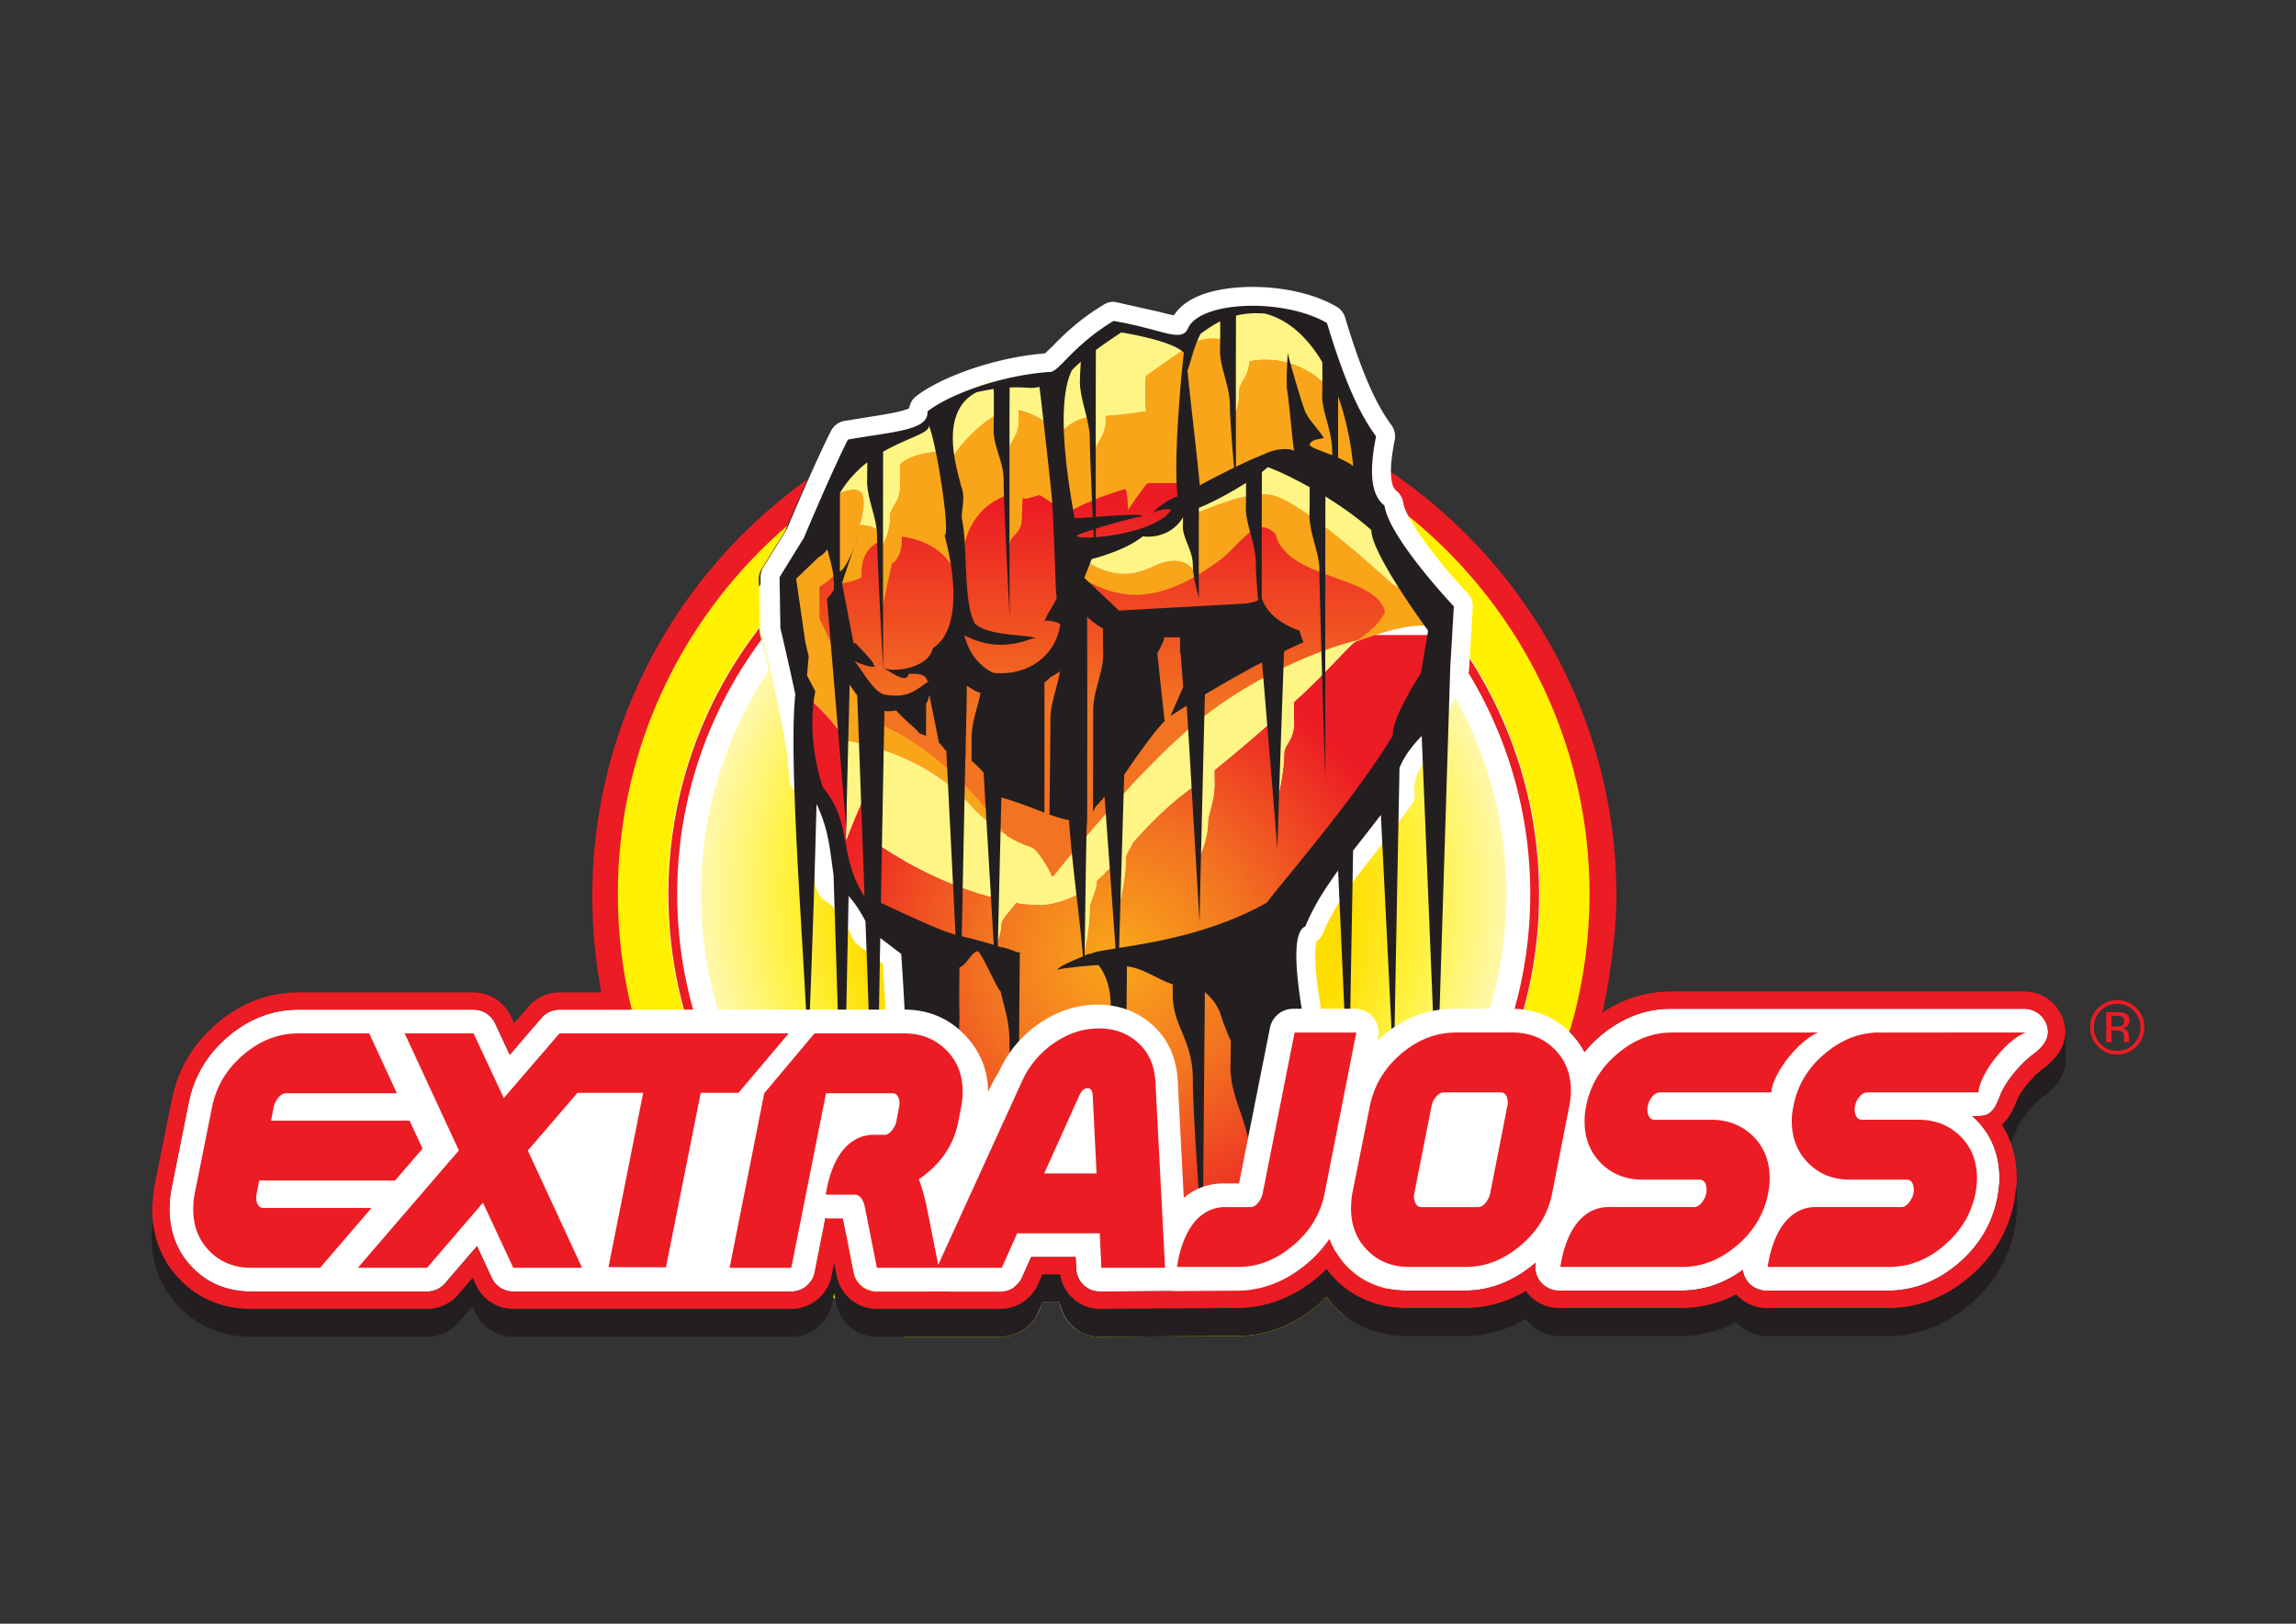 <svg viewBox="0 0 841.89 595.28" version="1.1" y="0" x="0" id="Layer_1" xml:space="preserve" xmlns:xlink="http://www.w3.org/1999/xlink" xmlns="http://www.w3.org/2000/svg"><rect x="0" y="0" width="841.89" height="595.28" fill="#333333" stroke="none"/><style>.st0{fill:#ec1c24}.st2,.st3{fill-rule:evenodd;clip-rule:evenodd;fill:#fff100}.st3{fill:#fff}</style><path class="st0" d="M509.37 172.61c-.17 5.72 1.23 7.41 1.81 7.85a6.949 6.949 0 0 1 2.69 4.59c.81 5.91 12.89 21.8 23.6 33.14 1.32 1.39 2 3.28 1.9 5.19l-.21 3.45c21.52 28.29 34.3 63.55 34.3 101.75 0 15.95-2.22 31.5-6.44 46.33l18.57 4.68c3.65-13.33 7.12-35.32 7.12-51.01-.01-64.93-33.12-122.24-83.34-155.97M217.19 328.57c0 15.83 1.96 31.37 5.77 46.33h19.96a168.547 168.547 0 0 1-6.48-46.33c0-42.49 15.84-81.32 41.87-111.01-.04-2.96-.08-5.27-.08-5.29 0-1.29.36-2.56 1.05-3.65 0 0 8.09-13.12 8.61-13.98.71-1.7 4.26-10.05 8.19-18.91-47.72 34.09-78.89 89.87-78.89 152.84"></path><radialGradient gradientUnits="userSpaceOnUse" r="161.038" cy="327.653" cx="405.116" id="SVGID_1_"><stop stop-color="#fd0" offset="0"></stop><stop stop-color="#fd0" offset=".556"></stop><stop stop-color="#fff23e" offset=".728"></stop><stop stop-color="#fff9c1" offset=".955"></stop><stop stop-color="#fff9c1" offset="1"></stop></radialGradient><path d="M381.39 159.75c-81.65 10.84-144.63 80.74-144.63 165.34 0 29.04 7.42 56.34 20.47 80.13H549.9a165.51 165.51 0 0 0 16.09-41.99v-76.28c-15.61-66.73-71.28-118.04-140.26-127.2h-44.34z" fill="url(#SVGID_1_)"></path><path class="st2" d="M360.38 474.14c6.9 2.1 14.01 3.73 21.29 4.84-.53 1.19-.94 2.1-.94 2.1-.17.39-.36.77-.57 1.13-.58 1.06-1.28 2.04-2.07 2.91-.06.07-.13.14-.19.2a15.295 15.295 0 0 1-11.1 4.77h-35.44c-8.78-3.97-17.17-8.65-25.11-13.94-.24-.16-.47-.32-.71-.47-2.71-1.82-5.37-3.71-7.97-5.69-43.11-32.53-71.01-84.19-71.01-142.24 0-53.95 24.13-102.33 62.13-135.03-.39.91-.66 1.57-.82 1.92l-8.61 13.98a6.879 6.879 0 0 0-1.05 3.65c0 .04.22 13.57.28 17.63.01.13.01.25.01.35.01.11.01.22.01.31.01.3.01.47.01.47 0 .26.02.5.06.76.03.26.08.51.14.76.16.68.32 1.36.48 2.03.11.42.2.85.3 1.28.25 1.05.5 2.1.74 3.16-17.9 25.04-28.47 55.66-28.47 88.73 0 56.89 31.24 106.6 77.43 132.95-.08 1.24-.19 2.26-.34 2.98-.02.11-.04.2-.06.29-.02.08-.04.23-.06.31-.01.04-.02.07-.02.11 0 .01-.01.02-.01.02-.17.59-.24 1.2-.24 1.81 0 .13.07.25.12.37.03.07.05.14.06.23.04.44.11.89.2 1.32.02.1.05.2.08.29.17.68.43 1.33.82 1.91.24.35.71.47 1.01.76.71.73 1.4 1.53 2.4 1.86l.05.01c.62.22 1.25.28 1.88.31.97.06 1.92-.08 2.8-.39.1-.03.19-.07.29-.11 1.13-.45 2.11-1.2 2.84-2.22.2-.26.37-.55.51-.85.06-.1.11-.2.14-.29.07-.14.12-.27.17-.41.04-.11.08-.22.11-.34.07-.2.14-.44.2-.68.05-.2.1-.4.15-.62 5.84 2.6 11.88 4.87 18.08 6.77zM582.83 327.75c0 59.79-29.62 112.79-74.94 145.13-4.76 3.4-9.71 6.57-14.81 9.49-1.28-.99-2.51-2.07-3.66-3.25-1.12-1.16-2.01-2.43-2.95-3.7-1.01.99-1.94 2.01-3.06 2.95-8.98 7.57-19.03 11.41-29.81 11.41l-50.29.32c-3.29 0-6.29-1.04-8.73-2.83-.11-.08-.22-.17-.33-.26a15.289 15.289 0 0 1-5.07-7.08c5.09.53 10.26.79 15.49.79 15.81 0 31.08-2.41 45.43-6.89 12.53-3.91 24.38-9.39 35.31-16.21.86-.53 1.71-1.07 2.55-1.63 41.9-27.31 69.65-74.59 69.65-128.23 0-28.3-7.76-54.83-21.21-77.59l.33-.57c.11-.2.23-.39.34-.58.14-.24.26-.49.38-.74.06-.13.11-.26.16-.39.1-.26.18-.52.24-.79.08-.35.14-.69.17-1.05 0-.03.01-.06.01-.09 0-.04.01-.07.01-.1l.31-5.21.02-.36.99-16.91c.1-1.91-.58-3.79-1.9-5.18-9.32-9.87-19.67-23.21-22.74-30.38 41.44 32.64 68.11 83.2 68.11 139.93z"></path><path class="st3" d="M328.7 467.22c0-.02-.01-.05-.01-.07-.02-.11-.03-.23-.04-.35 0-.03-.01-.05-.02-.08 0-.01-.01-.02-.02-.04 0-.01 0-.02-.01-.04s-.02-.05-.03-.07c-.01-.03-.02-.05-.03-.08-.01-.02-.02-.05-.03-.07-.02-.05-.04-.1-.05-.15-.01-.02-.01-.05-.01-.08 0-.08.01-.16.01-.25 0-.03 0-.07.01-.1.01-.09.01-.18.02-.27.01-.15.03-.3.05-.44.04-.25.08-.5.15-.75 0-.01.01-.02.01-.02 0-.04.01-.07.02-.11.02-.08.04-.23.06-.31.02-.09.05-.18.06-.29.32-1.43.46-4.06.46-7.45 0-.5 0-1.05-.02-1.58-43.23-25.78-72.26-73.01-72.26-126.9 0-30.22 9.14-58.34 24.78-81.78-.52-2.31-1.05-4.64-1.59-6.95-.25-1.06-.5-2.11-.74-3.16-.1-.43-.2-.86-.3-1.28-.17-.67-.32-1.35-.48-2.03-.06-.25-.11-.5-.14-.76-.03-.25-.05-.5-.06-.76 0 0 0-.17-.01-.47 0-.09 0-.2-.01-.31 0-.11 0-.23-.01-.35-21.02 27.06-33.59 61-33.59 97.85 0 49.08 22.24 93.06 57.17 122.4 2.89 2.43 5.88 4.77 8.94 6.99 5.7 4.14 11.68 7.91 17.9 11.29.01 0 .01.01.02.01-.02-.1-.04-.19-.07-.29-.03-.28-.09-.59-.13-.9zm209.67-226.93c0-.01-.01-.02-.02-.03l-.31 5.61c0 .03-.01.06-.01.1 0 .03-.01.06-.01.09a7.186 7.186 0 0 1-.41 1.84c-.05.14-.1.26-.16.39-.11.25-.23.5-.38.74-.11.19-.23.38-.34.58-.11.19-.23.38-.33.57-1.04 1.77-2.04 3.57-2.96 5.33 12.03 21.38 18.94 46.01 18.94 72.25 0 74.38-55.27 136.1-126.87 146.24-6.8.96-13.74 1.46-20.8 1.46-11.04 0-21.78-1.22-32.13-3.54-8.42-1.88-16.57-4.48-24.4-7.73l-5.51.93c-.14.86-.27 1.61-.41 2.23-.05.22-.1.42-.15.62-.06.26-.13.48-.2.68-.04.12-.08.23-.11.34-.05.14-.11.27-.17.41-.04.1-.08.2-.14.29-.15.3-.33.58-.53.84-.75 1.01-1.77 1.74-2.92 2.19-.1.05-.19.08-.29.11.03.02.06.03.09.04.93.44 1.87.86 2.82 1.27 11.74 5.16 24.19 8.96 37.2 11.18.06-.07.13-.14.19-.2.8-.87 1.5-1.85 2.07-2.91.21-.37.4-.74.57-1.13 0 0 .41-.91.94-2.1.22-.48.45-1 .68-1.53h6.19c.15.86.37 1.68.65 2.48.45 1.3 1.07 2.52 1.82 3.62.9 1.32 1.99 2.49 3.25 3.46.11.08.22.17.33.26 3.35.22 6.74.32 10.15.32 31.93 0 61.69-9.41 86.67-25.61 43.98-28.51 73.14-78.03 73.14-134.23.03-32.26-9.6-62.32-26.14-87.46z"></path><path clip-rule="evenodd" d="M328.7 467.22c0-.02-.01-.05-.01-.07-.02-.11-.04-.23-.05-.35 0-.03-.01-.05-.01-.08 0-.01-.01-.02-.02-.04 0-.01 0-.02-.01-.04s-.02-.05-.03-.07c-.01-.03-.02-.05-.03-.08-.01-.02-.02-.05-.03-.07-.02-.05-.04-.1-.05-.15-.01-.02-.01-.05-.01-.08 0-.08.01-.16.01-.25 0-.03 0-.07.01-.1.01-.09.01-.18.02-.27.01-.15.03-.3.05-.44.04-.25.08-.5.15-.75 0-.01.01-.02.01-.02-6.54-3.65-12.79-7.76-18.7-12.28-2.02-1.54-4-3.13-5.95-4.77-34.05-28.72-55.73-71.64-55.73-119.57 0-34.89 11.48-67.13 30.85-93.17-.17-.67-.32-1.35-.48-2.03-.06-.25-.11-.5-.14-.76-.03-.25-.05-.5-.06-.76 0 0 0-.17-.01-.47v-.32l-.01.01c-20.9 27-33.37 60.8-33.37 97.5 0 48.97 22.17 92.85 56.99 122.15 2.86 2.41 5.81 4.72 8.84 6.93a158.53 158.53 0 0 0 17.89 11.3c.01.01.02.01.02.02.01.01.02.01.03.02-.05-.31-.12-.63-.17-.94zm21.06 6.92c-2.96-1.11-5.88-2.32-8.75-3.61-.01 0-.01 0-.02-.01-.02-.01-.02-.01-.04-.01-.75 1.02-1.74 1.74-2.89 2.2.01 0 .01.01.02.01.03.02.06.03.09.04a158.41 158.41 0 0 0 39.92 12.36c.8-.87 1.5-1.85 2.07-2.91a155.826 155.826 0 0 1-30.4-8.07zm188.6-233.49-.01-.01-.29 5.23c0 .03-.01.06-.01.1-.01.02-.02.05-.02.08 0 0 0 .01.01.01 14.63 23.8 23.07 51.78 23.07 81.7 0 55.01-28.54 103.47-71.58 131.36-5.58 3.62-11.41 6.9-17.45 9.79-2.09 1-4.21 1.95-6.35 2.86-18.75 7.98-39.36 12.39-60.98 12.39-4.63 0-9.2-.2-13.73-.6.9 1.32 1.99 2.49 3.25 3.46 3.46.23 6.96.35 10.48.35 31.87 0 61.59-9.39 86.53-25.55 43.92-28.46 73.05-77.92 73.05-134.05-.01-32.14-9.58-62.05-25.97-87.12z" fill-rule="evenodd" fill="#ec1c24"></path><path class="st3" d="M538.15 217.51c-10.71-11.34-22.78-27.23-23.6-33.14a7.024 7.024 0 0 0-2.7-4.59c-.84-.65-3.39-3.89-.44-18.44.39-1.94-.07-3.97-1.24-5.55-5.86-7.82-11.09-19.97-16.95-39.38a6.899 6.899 0 0 0-3.18-4.02c-13.77-7.93-34.79-8.81-47.17-5.07-5.93 1.78-10.02 4.6-12.42 8.27-1.37-.24-3.35-.72-5.22-1.22l-15.82-3.56c-1.75-.4-3.21-.02-4.75.91-9.48 5.75-15.14 11.54-18.89 15.37 0 0-1.94 1.86-2.56 2.45-19.9 1.65-39.23 9.33-47.47 15.88-1.34 1.06-2.07 2.61-2.36 4.25-2.15 1.19-8.86 2.26-14.46 3.15l-9.23 1.49c-2.19.36-4 1.72-5 3.7-5.68 11.15-14.94 33.09-16.15 35.96-.52.86-8.62 13.98-8.62 13.98a6.969 6.969 0 0 0-1.05 3.65l.3 18.76c.01.51.08 1.01.19 1.52 4.81 19.93 9.71 43.88 9.71 49.62 0 .24.39 5.91 1 6.74 5.44 7.1 6.69 17.48 6.85 23.83l1.64 10.98c1.26 4.9 2.42 6.26 4.24 7.33 3.94 2.27 7.97 9.28 9.59 13.16a6.933 6.933 0 0 0 2.21 2.87s5.99 4.56 9.09 6.91c1.18 17.41 2.06 36.44 2.06 47.89 0 4.94-.17 8.46-.53 9.82l.61-1.19a6.865 6.865 0 0 0-1.2 3.91c0 1.77.84 3.42 2.12 4.73 1.68 6.21 3.22 25.57 3.22 37.07 0 3.62-.17 6.4-.52 7.74-.02.08-.04.23-.06.3-.19.64-.26 1.3-.26 1.94 0 .21.17.37.18.59.11 1.26.4 2.51 1.1 3.53.23.35.7.47 1 .77.72.72 1.4 1.51 2.42 1.85l.04.02c.63.21 1.26.27 1.88.29 2.91.18 5.68-1.39 6.75-4.27.31-.82.59-2.07.86-3.87 0 0 139.44-23.83 141.7-25.04 2.34-1.26 3.65-3.66 3.65-6.14 0-.9-.53-6.39-.53-24.62 0-5.34-2.91-32.94-2.91-33.08 0-.43-.04-.85-.11-1.28-2.32-12.43-2.88-19.77-2.88-24.02 0-3.19.32-4.62.51-5.21.96-.74 1.8-1.64 2.27-2.79 4.33-10.66 12-20.41 20.15-30.74l12.33-16.35c.86-1.16 1.24-2.41 1.24-3.79 0-.36-.02-.72-.06-1.07-.07-.47-.11-.98-.11-1.55 0-3.04 1.24-7.55 7.66-14.11 1.26-1.3 1.96-3.19 1.96-5.03 0-.11 0-.23-.02-.34l.02.06c-.02-2.69 4.42-12.5 9.51-21 .57-.96.9-2.04.96-3.15l1.32-22.5c.13-1.9-.55-3.79-1.87-5.18m-56.96 128.6c.47-.19.86-.55 1.28-.85-.29.3-.69.61-1.28.85"></path><path clip-rule="evenodd" d="M485.89 122.35c-.81.27-1.96.42-3.32.54 5.01 5.85 7.24 12.25 8.03 13.31-1.36-4.07-2.85-8.61-4.71-13.85m32.34 92.92c-1.83 1.8-7.33-.54-8.36-1.93-3.92-3.44-32.49-29.82-43.91-32.04-10.31-1.26-24.36 5.92-26.44 6.28.07.04.03.04-.18.04.04 0 .13-.03.18-.04-.34-.14-4.73-.77-4.24-2.16 3.84-1.02 17.45-16.43 35.21-16.29 10.63 1.18 23.42 12.72 33.27 23.78-1.2-3.01-1.69-5.7-1.02-7.8-3.77-3.06-3.1-10.52-1.01-24.08-4.96-6.46-7.46-13.76-11.07-24.64-1.12-.09-4.45 4.92-3.57 5.48-12.65-13.16-27.63-9.93-29.12-9.45-.19 5.69-3.63 7.71-3.65 10.41.02 6.82-2.14 10.07-2.28 10.65.14-.57.22-23.21.12-23.67.05.17 0-2.34.14-2.96-6.21-5.37-13.93-2.25-13.55-2.67-1.2.3-4.22 3.49-3.91 3.29-.87.55-15.12 10.4-14.73 10.33-.39.07-.39 12.53 0 12.99-.37-.43-4.65.99-14.83 1.56 0 .6.02 1.25.04 1.97-.12 5.83-3.64 7.83-3.68 10.57.04 6.84-1.58-5.63-2.01-12.22-7.61 1.15-10.82 6.2-11.55 6.88.75-.68-1.21-2.14-.37-2-.71-.11-7.49-6.28-14.33-7.31.01 1.1.03 2.42.07 4.08-.11 5.83-3.63 7.83-3.65 10.57.02 6.84-1 10.35-1.12 10.93.1-.51-.74-19.62-1.06-24.96-7.96 3.14-17.96 14.26-19.26 18.69.4-.33-.73-1.53-1.78-4.42-.74.32-11.5.18-16.64 4.95-.09.6-.09 2.84 0 8.12-.09 5.84-3.61 7.85-3.65 10.59.04 6.83-2.52 10.09-2.62 10.68.06-.36-1.17-6.54-2.1-5.37.49-.62-5.83-2.32-6.28-1.63.45-.69 3.24-10.84 0-12.39-2.35-1.93-7.96.88-8.71 1.07.75-.19-1.31 15.34-7.23 17.75-.88 3.47-11.47 8.15-11.73 22.89 4.68 5.61 8.4 35.08 8.98 34.25 2.97 2.72 8.38 7.45 13.67 15.58 5.94.93 31.3 6.09 47.58 25.95 4.07 3.72 7.47 6.31 10.3 8.17 9.63-3.14 36.53-15.22 52.44-23.83 4.1-4.25 8.09-8.18 11.72-11.41 17.94-16.9 39.95-27.27 54.19-32.36.04-.07.1-.14.14-.19-.01.06.06.06.06.11 4.76-1.7 8.64-2.79 11.18-3.34-.28.05-.68.31-1.18.71 9.99-3.62 24.81-8.75 31.69-4.38-.93-3.44-5.27-9.27-10.16-15.78m-96.84-7.08c-12.96 5.82-22.18-2.53-22.9-2.29-5.45-2.88-1.94-7.73 8.87-8.2 11.18-.41 24.82-8.31 25.47-8.73 6.95 10.81 4.42 19.83 5.12 20.27-.69-.44-3.98-7.54-16.56-1.05" fill-rule="evenodd" fill="#f9a51a"></path><radialGradient gradientUnits="userSpaceOnUse" r="116.204" cy="351.275" cx="409.858" id="SVGID_00000016057583423587568900000007101595386908600248_"><stop stop-color="#faa819" offset="0"></stop><stop stop-color="#f27321" offset=".421"></stop><stop stop-color="#ec1c24" offset=".956"></stop><stop stop-color="#ec1c24" offset="1"></stop></radialGradient><path d="M486.49 238.13c.05-.03.14-.06.19-.07 0-.05-.06-.06-.05-.11-.03.05-.1.12-.14.18m17.69-5.32c-2.65.86-5.2 1.78-7.49 2.61-3.35 2.68-11.49 12.35-22.19 21.91-.07.84-.07 3.11.02 7.99-.1 5.93-3.62 7.93-3.65 10.57.03 6.94-2.17 15.86-2.26 16.54.09-.59.09-22.99.04-29.92-7.59 6.7-15.73 13.71-23.41 19.86 0 1.3.03 3.16.08 5.78-.11 5.95-2.39 10.53-2.39 13.14 0 6.93-3.4 13.32-3.52 14.01.09-.54.12-20.17.06-28.4-.38.28-.77.6-1.15.89-10.03 7.1-16.95 14.4-22.86 20.99-1.07 2.5-2.58 3.99-2.61 5.71.03 6.95-2.14 15.88-2.26 16.57.07-.36.09-8.78.09-16.9-2.85 3.19-5.6 6.09-8.49 8.61-.46 5.16-2.6 7.58-2.63 10.04.04 6.97-1.82 15.45-1.93 16.12.08-.43-1.16-12.72-1.18-21.93-3.97 2.41-8.44 4.1-14.01 4.76-3.93-.16-6.13-.11-10.02-.83.01.61-5.26 6.04-5.29 7.52.03 3.79-2.14 8.7-2.25 9.14.09-.33.1-12.06.05-18.43-15.56-3.82-30.25-11.24-41.54-18.67-3.16-4.19-5.59-10.07-7.59-15.99-.93 1.97-5.4 12.84-5.5 13.43.09-.6.45-36.25-.93-36.44.22.03.54.07.89.14-5.3-8.15-10.71-12.87-13.69-15.59-3.76 5.26 9.73 68.31 24.22 76.53 19.26 15.96 18.81 14.19 27.69 43.29 2.74 32.49 1.19 78.52-1 83.67 6.81-6.36 34.59-1.39 61.17 3.59 24.11 4.52 47.24 9.03 52.86 5.09 12.29-14.57-3.11-80.52-1.12-95.17-.72-17.08 28.05-65.44 41.77-81.72 5.06-7.96 15.5-28.06 21.59-43.69V232.8h-19.57z" fill="url(#SVGID_00000016057583423587568900000007101595386908600248_)"></path><linearGradient gradientUnits="userSpaceOnUse" y2="185.073" y1="322.682" x2="404.136" x1="404.136" id="SVGID_00000160885001136655370470000017818225672697859262_"><stop stop-color="#f27321" offset="0"></stop><stop stop-color="#f27321" offset=".467"></stop><stop stop-color="#ec1c24" offset="1"></stop></linearGradient><path d="M420.83 177.07c-1.88 1.94-7.21 9.86-7.21 9.87-.02.03-.14-7.55-1.1-7.65-9.77 2.84-16.17 6.07-19.31 7.65l-3.61.56c-.08-.88-.09-1.47-.02-1.6-.68 1.22-4.4-2.19-8.43-4.42-3.19.87-6.29 2.12-6.16.76-.13 1.36-.23 8.47-.5 9.63-.44 3.12-3.25 4.85-3.95 6.16-.33 1.25-.55 2.53-.69 3.78.1 5.08.13 9.29.08 9.87 0 .05 0 .08-.01.06.01 0 .01-.02.01-.06-.02-.61-.65-5.01-.08-9.87-.18-8.47-.56-19.35-1.16-20.02-20.43 7.64-15.85 34.16-16.26 35.76 0 .05-.02.08-.05.08.02 0 .05-.03.05-.08.03-.39-.84-2.3-.73-3.63-1.81-7-6.9-15.15-20.92-17.2-.46 1.19.38 2.4-.9 6.28-1.61 3.37-2.31 3.14-2.82 3.59-1.43 6-3.31 15.89-3.58 15.66.27.23.02-21.23-.25-22.33.28 1.1.28-.65-.23-1.75-9.04 4.06-6.66 14.07-7.24 13.44.51.56-6.77 2.51-8.24 2.32-.25-2.94.09-2.57-.94-3.75-1.68 1.98-4.03 3.69-6.11 4.97v11.6c3.9 7.89 8.47 18.08 6.11 18.07 5.92 5.07 10.27 16.81 13.11 19.67 18.62 6.26 40.88 26.3 55.33 51.26 16.46 20.4 22.73-17.24 53.28-40.19 28.25-24.28 73.04-35.75 79.5-51.15v-.42c-3.71-13.37-35.93-11.28-40.12-28.25-7.89-7.93-13.2 5.57-23.26 11.63-28.66 20.37-43.59 5.94-52 2.55l7.47-9.08.13-.61c3.45-.27 7.96-.88 13.84-2.16 15.43-4.22 20.13-13.7 20.98-13.84-.49.09-.89-3.76-.99-7.13h-13.02z" fill="url(#SVGID_00000160885001136655370470000017818225672697859262_)"></path><path clip-rule="evenodd" d="M432.84 188.97c-.65.42-14.29 8.31-25.48 8.73-10.8.47-14.31 5.32-8.86 8.21.72-.25 9.94 8.1 22.89 2.28 12.57-6.49 15.87.62 16.56 1.05-.69-.43 1.84-9.45-5.11-20.27m-33.22-36.28c.43 6.59 1.28 21.15 1.19 21.6.1-.58.86-2.55.82-9.39.04-2.74 3.56-4.75 3.68-10.57-.01-.72-.04-1.36-.04-1.97 10.19-.57 14.46-1.99 14.84-1.57-.4-.44-.4-12.92 0-12.98-.4.06 13.85-9.79 14.73-10.33-.88.55-9.45-6.7-22.63-7.85-13.4.4-20.61 14.84-21.35 14.62-3.43 9.34-1.92 24.52-2.78 25.31.73-.67 3.93-5.72 11.54-6.87m52.68-25.84c-.14.63-.1 3.14-.14 2.97.11.46.02 23.1-.12 23.67.14-.57 2.3-3.82 2.28-10.65.02-2.69 3.46-4.72 3.65-10.41 1.48-.49 16.47-3.72 29.12 9.45-.91-.56 2.61-5.85 3.67-5.49-1.06-.36-6.84-21.18-25.93-23.27-19.15-.97-22.14 7.32-27.23 12.28.85.05 8.49-3.9 14.7 1.45m45.57 107.86c-10.14 2.19-41.51 13.14-65.57 35.79-18.15 16.16-45.93 50.16-46.61 51.65.68-1.49-6.35-12.18-7.3-11.12.95-1.06-5.37.44-20.55-13.45-17.24-21.04-44.7-25.57-48.45-26.08 1.37.18 1.02 35.84.93 36.44.1-.6 4.57-11.47 5.5-13.43 2 5.93 4.42 11.8 7.59 15.99 11.28 7.43 25.97 14.85 41.54 18.67.04 6.38.02 18.11-.06 18.44.11-.45 2.28-5.36 2.26-9.14.02-1.49 5.3-6.93 5.29-7.53 3.88.72 6.08.67 10.01.83 5.57-.67 10.04-2.35 14.01-4.77.02 9.22 1.26 21.51 1.19 21.94.11-.68 1.96-9.15 1.93-16.12.03-2.46 2.17-4.87 2.63-10.04 2.89-2.52 5.65-5.42 8.48-8.61 0 8.12-.02 16.54-.09 16.9.12-.7 2.29-9.61 2.26-16.58.03-1.71 1.54-3.19 2.61-5.7 5.91-6.59 12.82-13.89 22.86-20.99.37-.28.77-.6 1.15-.89.06 8.23.03 27.86-.06 28.4.12-.68 3.52-7.06 3.52-14.01 0-2.61 2.29-7.18 2.39-13.14-.05-2.63-.09-4.48-.09-5.78 7.68-6.17 15.82-13.17 23.41-19.85.05 6.93.04 29.33-.05 29.92.09-.68 2.29-9.61 2.26-16.55.03-2.62 3.54-4.63 3.65-10.57-.08-4.87-.08-7.14-.02-7.98 12.33-11 21.23-22.17 23.38-22.64m20.71-22.72c-5.15-8.21-29.84-40.82-48.1-42.84-17.75-.14-31.36 15.27-35.19 16.29-.49 1.39 3.89 2.02 4.24 2.16 2.06-.36 16.13-7.54 26.42-6.28 11.43 2.21 40 28.6 43.91 32.04 1.39 1.83 10.63 5.35 8.72-1.37m-79.04-24.39c-.07.01-.15.04-.19.04.21-.01.24-.01.19-.04m-124.25-7.51c3.25 1.56.46 11.71 0 12.39.46-.69 6.77 1.01 6.28 1.63.93-1.17 2.17 5.02 2.11 5.38.09-.59 2.66-3.84 2.62-10.68.04-2.73 3.55-4.75 3.64-10.59-.09-5.27-.09-7.52 0-8.12 5.14-4.77 15.89-4.63 16.64-4.94 1.05 2.88 2.18 4.07 1.78 4.41 1.3-4.42 11.3-15.56 19.26-18.68.31 5.34 1.16 24.45 1.06 24.96.12-.59 1.13-4.11 1.12-10.95.02-2.74 3.53-4.75 3.65-10.57-.04-1.67-.07-2.98-.08-4.08 6.84 1.02 13.62 7.2 14.33 7.31-.84-.14-2.24-14.83-1.45-15.3-.79.47-1.14-4.09-18.93-2.91-14.08 1.83-19.24 10.2-21.21 13.72-8.73 3.55-21.17 8.56-26.82 11.35-8.44 5.33-11.97 16.54-12.71 16.73.75-.19 6.36-3 8.71-1.06" fill-rule="evenodd" fill="#fff584"></path><defs><path d="M472.19 117.34c-.29 3.76-.65 19.37 4.29 36.67-1.21 5.49-8.07 3.82-16.69 6.55-1.29-.11-6.54 4.98-7.16 5.74.62-.77.67-5.31-.3-4.98-4.55.3-11.5 4.01-14.27 5.56v2.79c.91 3.85 1.61 11.48.78 12.37 1.14-1.24 26.67-13.49 36.41-13.84 8.44-1.62 20.38 11.61 23.15 14.75h.1v-.09c-.67-1.72-.28-5.8-.64-19.02-3.85-31.44-21.36-43.34-24.95-46.48h-.72z" id="SVGID_00000148660635573667580210000016280788134131910534_"></path></defs><clipPath id="SVGID_00000049207889248530285080000007691894879606619788_"></clipPath><linearGradient gradientUnits="userSpaceOnUse" gradientTransform="rotate(-90 -4214.397 5869.293) scale(15.768)" y2="669.181" y1="669.181" x2="97.618" x1="93.541" id="SVGID_00000018218123852597866490000008226839050109278384_"><stop stop-color="#f16522" offset="0"></stop><stop stop-color="#ec1c24" offset="1"></stop></linearGradient><path clip-path="url(#SVGID_00000049207889248530285080000007691894879606619788_)" d="M438.06 117.34h60.45v65.6h-60.45z" fill="url(#SVGID_00000018218123852597866490000008226839050109278384_)"></path><path clip-rule="evenodd" d="M337.39 460.94c-.15.97-.33 1.7-.47 2.14.19-.54.35-1.26.47-2.14M313.25 200.3a71.61 71.61 0 0 0 1.35-4.05l-1.35 4.05zm194.4-14.98c-4.81-3.68-5.8-11.81-3.07-25.36-7.21-9.63-12.75-24.11-18.01-41.55-16.03-9.24-45.99-8.03-50.84 1.69-2.36 5.93-9.26.58-27.45-2.43-15.5 9.4-20.06 19.03-23.51 18.69-18.02 1.29-37 8.38-44.7 14.5.53 6.93-12.05 7.27-29.16 10.3-5.89 11.6-16.15 36.01-16.15 36.01l-8.91 14.43.3 18.65s2.82 11.8 5.47 24.34c-2.82 26.73 4.16 104.48 4.66 134.39-.04-2.54 1.84-43.14 3.12-94.24 4.64 9.82 4.86 16.88 6.23 25.86 1 31.58 3.54 112.6 3.6 115.06v-6.95c-.05-2.59 1.71-88.8 1.93-100.24 2.74 3.05 4.87 6.7 6.19 9.25 1.99 55.55 4.14 115.7 4.19 117.96l-.19-25.24c-.03-2 .66-43.61 1.42-86.57l7.68 5.85s4.22 59.52 1.14 64.04c2.87-4.21 7.44 35.55 5.79 47.17 1.72-10.63 2.96-51.56 3.79-78.7 1.79 9.59 6.7 17.05 6.77 28.79-.07 14.43 1.64 49.04 1.88 51.73-.16-1.86 1.09-55.72 1.96-89.47.16 3.13.24 5.04.24 5.33-.01-.74-.5-7.9-.2-23.96 2.75-.9 4.22-5.7 6.86-5.93 1.98 2.06 8.08 16.25 8.12 14.35 1.45 6.5 3.32 11.12 3.34 18.74-.02 10.73 3.14 59.44 3.31 61.35-.17-1.91.36-92.26.53-94.13-.07.84-3.75-1.45-7.23-1.84-.29-.11-.56-.21-.88-.31.36-15.32.88-37.09 1.32-54.52 6.53 1.89 11.39 3.91 15.77 5.57.03-11.08.04-32.39.02-47.71.81-.61 1.55-1.25 2.16-1.95 1.37-.68 2.51-1.43 3.49-2.19-.77 5.66-3.44 11.41-3.46 17.4.02 3-.23 23.87-.36 35.15 2.43.87 4.75 1.58 7.15 2.07 1.26 17.5 4.17 37.15 5.1 49.96-3.32 1.35-8.93 3.66-9.42 4.96.21-.56 12.96-1.79 15.17-1.8 1.77 2.28 4.44 6.97 4.44 14.84 0 11.71 1.41 18.73 1.41 33.41 0 14.68 3.62 60.23 3.62 60.23l.93-108.01c5.63.51 11.51 4.86 16.8 6.59v3.76c0 11.71 7.38 16.46 7.38 31.16 0 14.68 3.61 60.22 3.61 60.22l.8-92.31c2.51 2.13 4.47 4.66 5.61 7.72.96 3.13 2.33 6.56 3.89 10.13-.02 4.05-.07 7.64-.12 10.09.24 12.28 7.4 20.18 7.46 34.88-.07 13.81 2.65 39.03 2.9 41.7-.13-1.4.28-33.95.73-65.03 3.72 6.72 6.87 12.05 7.84 13.97-2.37-4.67 15.35 14.49 15.8 20.46-.53-6.97-5.21-38.34-7.58-62.05-3.43-18.52-4.62-33.99.3-35.93 2.93-7.21 7.21-13.91 12.02-20.52 1.19 26.6 3.84 85.54 3.88 86.96-.04-1.53 1.14-66.98 1.62-94.25 3.37-4.33 6.8-8.65 10.17-13.1 1.51 29.9 4.72 94.61 4.76 96.13-.06-1.83 1.64-90.73 2.08-113.33 1.45-3.68 4.08-7.56 8.14-11.73-.04-.54 5.49 133.43 5.51 135.78v-1.74l4.96-159.06 1.31-22.49c-.01-.01-23.8-25.19-25.43-36.98m-183.83-19.71c9.44-5.44 18.06-7 16.62-9.98 2.71 5.6 8.19 39.91 5.91 40.68 4.39 16.22 5.51 35.08-4.28 41.27-1.58 7.47-14.87 9.23-18.21 7.14-.1-7.57-.1-64.31-.04-79.11m-7.12 162.7c-9.47-15.42-3.92-26.19-15.03-39.76-6.47-20.08-2.7-35.08-2.7-35.08l-3.05-5.82.61-7.03-1.23-5.17-3.37-23.26 8.24-7.93s1.91-.87 3.16-2.95c1.06 4.06 2.42 8.24 2.44 12.61v2.26c-1.1 1.9-2.53 3.37-2.53 3.37s6.97 83.06 7.08 84.64c-.07-1.06.69-32.31 1.24-53.19.89 1.4 1.81 2.65 2.77 3.79.52 14.61 1.55 42.85 2.66 73.67-.09-.06-.19-.1-.29-.15m-3.67-86.14c3.77 2.2 10.35 3.18 6.71 1.22 2.87 1.54-6.1-7.64-6.1-7.64l-.61.31-4.28-22.3 4.5-13.45c-1.26 3.42-3.24 7.97-5.28 9.27 0-11.13 0-21.93.02-28.85 2.82-4.72 6.34-8.38 10.03-11.24-.01 2.5-.03 5.14-.08 7.14.11 6.63 3.63 13.19 3.65 19.91-.02 7.29 2.15 47.42 2.27 49.07-.01-.09-.01-.42-.02-.87 3.34 2.09 8.75 5.94 9.35 2.34 9.06-.69 5.29 4.12 8.01 2.12-5.73 4.22-8.74 6.86-16.79 5.44-4.49-.86-9.64-11.45-11.38-12.47m9.98 88.86c.5-28.11 1-55.14 1.29-70.37 1.37.14 2.79.1 4.29-.22 2.73 3.29 8.14 7.37 8.55 8.43.84.3 1.6.61 2.41.91.03-2.89.03-7.17.04-11.97.89-.65.94-2.77 1.26-2.84.89 5.02 3.35 16.4 3.38 17.29.63.3 2.15 2.67 2.77 2.97.91 18.78 2.27 44.85 3.35 67.43-5.7-1.36-21.85-9.18-27.34-11.63m29.65 12.21c.4-21.1.93-47.3 1.32-66.1.02.01.04.03.07.04.03-6.08.33-14.32.41-22.02.04-1.39.06-2.31.07-2.5 0 .05-.05.09-.05.12v-1.42c1.68 1.1 3.1 2.1 5.05 2.67-.93 5.08-3.26 10.55-3.27 16.53 0 1.48-.01 4.85-.02 8.36 1.55 1.29 3.01 2.75 4.42 4.32 1.07 18.1 2.66 45 3.72 63.16-3.24-1.01-7.41-2.11-11.72-3.16m11.6-96.54c-8.62-4.18-10.14-12.45-10.71-13.84 14.78 7.92 25.88-.26 26.29 1.3-.42-1.57-17.21-.62-22.3-5.49-4.52-8-2.55-27.99-4.89-38.81-.01-3.8 1.45-7.59-.31-11.9-.89-4.45-8.83-26.65 5.72-34.16 2.32-.53 4.41-.91 6.32-1.19.07 3.43.05 11.31-.05 15.13.12 6.6 3.63 11.39 3.66 18.08-.03 7.3 2.14 48.96 2.24 50.64-.1-1.53-.11-72.13-.02-84.41 6.83-.29 7.12.62 10.93-.21.93 7.21 3.85 33.41 4.2 37.33 1.21 10.04 1.51 36.84 2.14 40.04-.89 2.49-3.26 5.14-4.44 8.5.77-.42 4.12.01 5.73 1.15-1.3 10.31-10.56 19.1-24.51 17.84m126.4-101.37c2.68 7.51 4.59 16.1 5.54 25.53-1.58-1.15-3.54-2.16-5.55-3.05-.01-7.7 0-17.07.01-22.48m-37.44-29.63c2.95-.71 6.38-1.08 10.59-.74 8.25 2.08 15.46 8.4 21.04 17.82.05 2.7.04 8.52-.05 12.64.12 5.96 3.64 12.55 3.66 19.89 0 .53.03 1.07.06 1.6-4.69-1.88-8.93-3.18-8.26-4.19 1.04-1.63 3.01-1.63 5.18-2.14-2.61-4.11-6.31-7.26-7.32-11.01-.89-2.16-6.11-19.75-5.85-20.2-.26.45-.63 11.56-.39 13.04.93 5.7 2.31 22.23 2.65 22.99-.34-.76-5.48-1.7-11.41 1.28-3.25 1.29-6.53 2.77-9.93 4.44-.05-15.69-.04-47.82.03-55.42m-12.99 6.65c1.96-1.36 4.26-3.09 7.18-4.54.03 3.09.01 7.72-.07 11 .11 6.28 3.62 12.87 3.65 19.92-.02 4.36.84 15.08 1.51 22.71-3.61 1.81-10.64 5.3-12.57 6.54-.65-7.97-3.99-35.95-4.51-42.08 1.84-5.31 2.2-8.41 4.81-13.55m-38.4 5.95c4.71-3.45 9.3-6.42 9.3-6.42s18.4 2.79 22.97 7.42c-.58 3.76-4.08 40-2.26 52.68-2.26.33-8.54 4.72-9.17 6.19.52-.71 4.78-2.01 6.75-1.28-3.89 6.29-18.69 9.4-27.62 10.05 0-1-.01-2.05-.01-3.13 6.47-2.04 14.88-4.33 17.07-4.48-.04-1.08-9.77-.38-17.07.16-.04-22.64-.01-54.28.04-61.19m-7.87 61.64c-.2-2.66-8.09-39.81-.94-54.14.79-.93 1.93-2.02 3.28-3.14-.13 2.33-.29 5.05-.34 7.33.1 6.72 3.62 14.17 3.64 20.82-.02 3.72.54 16.68 1.1 28.77-3.48.25-6.23.45-6.74.36m.91 6.31c1.22-.55 3.43-1.32 6.04-2.15.05.98.09 1.94.13 2.89-3.89.24-6.48-.02-6.17-.74m4.93 153.77c.14-.68-.26-.39-2.1.27.21-12.67.58-48.91.92-48.91.07-13.01.07-64.06 0-75.26 2 1.86 3.87 3.3 5.8 4.2-.02 3.01.01 7.06.09 9.97-.13 6.5-3.63 13.08-3.66 19.91.02 3.5-.08 37.24-.08 37.51.29-.7.65-1.39 1.05-2.05 1.03-1.06 2.18-2.37 3.19-3.63 1.36 18.72 3.01 41.38 4.03 55.7-5.56.86-9.03 1.44-9.24 2.29m-2.22-138.16 2.72-6.91s12.03-2.88 18.72-8.31c6.94.78 12.44-2.7 14.78-7.14-.02 1.34-.03 2.69-.08 3.86.13 4.14 3.63 8.63 3.65 13.62-.02 4.59 2.14 11.69 2.27 12.4-.1-.6-.13-24.95-.04-33.22 3.77-1.48 8.83-4.08 13.61-6.88.01.23.02.39.02.47 0-.05-.01-.24-.01-.5 1.24-.73 2.49-1.47 3.66-2.21.02 2.96-.01 6.68-.07 9.45.12 6.24 3.63 12.8 3.67 19.92-.02 2.98.37 8.38.84 13.68-2.77 1.23-6.25 1.27-6.25 1.27l-44.74 2.48-12.75-11.98zm123.4 34.99s-10.76 16.29-10.29 22.81c-14.62 24.3-42.97 56.44-46.1 61.22-19.52 11.05-41.53 14.63-54.24 16.62.46-16.46 1.27-43.75 1.87-63.52.22-.22 10.51-15.66 14.81-19.55l-2.68-24.97s2.58-4.36 2.56-5.87c1.96.09 3.9.11 5.79.06-.01 1.58-.01 3.65-.01 5.81h.21l.94 12.35-4.64 10.68c1.73-1.13 3.74-2.43 5.94-3.79 1.76 29.36 4.65 78.45 4.7 79.85-.05-1.47 1.23-55.33 1.97-83.94 6.26-3.76 13.49-7.89 20.94-11.79 1.67 20.01 5.59 67.45 5.65 68.65-.07-1.3 1.81-56.19 2.43-72.72 2.41-1.17 4.81-2.28 7.17-3.35-.65-.96-1.51-4.24-1.51-4.24s-10.94-3.06-13.83-11.84c-.33.47.47-.33 0 0-.04-16.43-.02-40.91.06-46.28.81-.62 1.56-1.23 2.15-1.78 3.54 1.28 9.13 3.88 15.34 7.35.02 3.28 0 7.58-.09 10.19.13 7.22 3.62 13.77 3.67 19.93-.05 7.84 2.12 75.86 2.25 78.06-.11-1.86-.13-79.61-.05-104.77 5.83 3.6 11.8 7.8 16.84 12.32-.07 8.57 20.82 36.88 20.82 36.88l-2.67 15.63zm-138.09-18.78c.05-.13.11-.23.15-.36-.15.1-.23.2-.15.36" fill-rule="evenodd" fill="#231f20"></path><path d="M757.52 388.39c0 4.96-2.77 9.5-8.2 13.54-3.69 2.76-8.05 8.05-9.43 11.14-1.34 3.64-2.94 6.98-5.57 9.35 3.52 5.67 5.38 12.19 5.38 19.56 0 0-.02 1.53-.02 1.69 0 0-.86 6.8-.88 6.81-2.13 10.95-7.71 20.31-16.54 27.81-8.95 7.62-19.03 11.48-29.92 11.48h-44.66c-4.27 0-8.23-1.87-11.09-4.95-6.36 3.28-13.14 4.95-20.25 4.95h-44.68c-4.44 0-8.68-1.95-11.56-5.3-.26-.28-.35-.64-.55-.94-7.04 4.12-14.56 6.24-22.53 6.24h-21.08c-8.75 0-16.56-2.55-22.86-7.4-1.28-.99-2.51-2.07-3.66-3.25-1.12-1.16-2.01-2.43-2.95-3.7-1.01.99-1.94 2.01-3.06 2.95-8.98 7.57-19.03 11.41-29.81 11.41l-50.29.32c-3.29 0-6.29-1.04-8.73-2.83-.11-.08-.22-.17-.33-.26a15.289 15.289 0 0 1-5.07-7.08c-.28-.8-.5-1.62-.65-2.48h-6.19c-.23.53-.47 1.04-.68 1.53-.53 1.19-.94 2.1-.94 2.1-.17.39-.36.77-.57 1.13-.58 1.06-1.28 2.04-2.07 2.91-.06.07-.13.14-.19.2a15.295 15.295 0 0 1-11.1 4.77h-45.28c-7.26 0-13.55-5.17-14.94-12.28l-.33-1.66-.4-1.99c-.11.56-.22 1.07-.31 1.52-.26 1.31-.44 2.16-.44 2.16-1.42 7.1-7.71 12.25-14.95 12.25H188.2c-5.91 0-11.35-3.46-13.85-8.82 0 0-.73-1.62-1.1-2.39-2.64 3.08-5.09 5.91-5.11 5.93a15.264 15.264 0 0 1-11.54 5.28H92.2c-10.47 0-19.3-3.59-26.2-10.65-7.16-7.24-10.75-16.78-10.37-27.63 0 0 .74-6.88.75-6.92.38-1.91 2.49-3.55 6-4.97-.09.86-.17 1.77-.2 2.75-.32 8.99 2.61 16.85 8.48 22.78 5.65 5.76 12.88 8.7 21.54 8.7h64.4c2.54 0 4.93-1.1 6.6-3.02 0 0 5.97-6.95 11.72-13.63 2.67 5.81 5.38 11.62 5.38 11.62a8.688 8.688 0 0 0 7.9 5.03h101.95c3.1 0 5.87-1.63 7.42-4.15.53-.86.92-1.82 1.12-2.86 0 0 1.79-9.02 3.38-16.99.01-.08.03-.17.05-.25.17-.89.35-1.76.52-2.6.05 0 .11.02.15.02h6.29c.24 1.23.57 2.91.94 4.77.3 1.5.62 3.13.94 4.73.02.11.04.2.06.31 1.01 5.14 1.98 10 1.98 10 .81 4.06 4.38 7 8.53 7h45.28a8.7 8.7 0 0 0 5.81-2.22c.89-.8 1.63-1.79 2.14-2.92 0 0 1.73-3.89 3.37-7.51h16.32c.07 1.97.21 4.36.21 4.36.19 4.64 4.03 8.29 8.67 8.29l22.22-.14 24.58-.17 3.46-.02c4.17 0 8.23-.68 12.14-2.04 2.16-.75 4.28-1.71 6.35-2.86 2.45-1.37 4.82-3.02 7.13-4.96 2.34-1.96 4.43-4.08 6.23-6.33.74-.91 1.44-1.85 2.09-2.81.15.4.3.79.47 1.18.45 1.07.96 2.12 1.54 3.13.53.92 1.11 1.83 1.75 2.69.05.06.08.12.14.18.81 1.09 1.71 2.13 2.69 3.12 3.79 3.9 8.48 6.51 13.8 7.78 2.55.62 5.24.92 8.05.92h21.08c9.22 0 17.84-3.31 25.64-9.87.14-.1.3-.25.42-.37 0 .07-.03.15-.03.22-.07.44-.09.86-.09 1.31 0 2.07.72 4.09 2.08 5.68 1.68 1.92 4.08 3.03 6.62 3.03h44.68c8.11 0 15.74-2.54 22.71-7.57.23 1.67.92 3.23 2.01 4.56a8.79 8.79 0 0 0 6.61 3.01h44.66c9.29 0 17.93-3.34 25.67-9.88 7.7-6.55 12.51-14.64 14.37-24.09.42-2.21.68-4.1.75-5.89.03-.46.03-.93.03-1.38 0-8.49-2.85-15.63-8.42-21.29-.5-.51-1.05-.99-1.61-1.47h1.92c4.59 0 6.2-1.63 8.7-8.4v.08c2-4.65 7.08-10.79 11.61-14.2.13-.08.24-.17.35-.26 7.14-1.7 11.36-9.72 11.56-8.7.14.89.23 9.22.23 10.07z" fill="#231f20"></path><path class="st0" d="M783.36 383.67c-1.96 1.97-4.28 2.94-7.05 2.94-2.76 0-5.09-.97-7.05-2.94-1.91-1.95-2.86-4.29-2.86-7.06 0-2.75.96-5.1 2.9-7.05 1.94-1.92 4.28-2.9 7.02-2.9 2.76 0 5.09.98 7.05 2.9 1.93 1.96 2.92 4.29 2.92 7.05-.01 2.75-1 5.1-2.93 7.06m-13.14-13.13c-1.64 1.68-2.45 3.7-2.45 6.08s.81 4.42 2.44 6.1c1.68 1.69 3.69 2.54 6.11 2.54 2.35 0 4.38-.85 6.04-2.54 1.67-1.68 2.51-3.72 2.51-6.1 0-2.38-.84-4.4-2.51-6.08-1.68-1.68-3.71-2.52-6.04-2.52-2.4-.01-4.39.84-6.1 2.52m5.89.53c1.35 0 2.36.12 3 .39 1.14.49 1.7 1.4 1.7 2.79 0 .99-.35 1.71-1.08 2.18-.37.24-.91.4-1.59.52.86.13 1.51.5 1.86 1.07.39.58.59 1.15.59 1.71v.79c0 .26.01.52.05.82.02.3.03.49.09.58l.08.14h-1.82c-.02-.04-.02-.08-.02-.12-.01-.04-.01-.07-.04-.1l-.06-.39v-.86c0-1.26-.31-2.09-1.01-2.5-.42-.23-1.12-.35-2.12-.35h-1.53v4.33h-1.91v-10.99h3.81zm2.11 1.77c-.5-.28-1.29-.41-2.34-.41h-1.66v3.94h1.73c.83 0 1.43-.07 1.84-.22.77-.32 1.15-.89 1.15-1.7-.01-.8-.27-1.36-.72-1.61"></path><path d="M750.81 376.95a8.705 8.705 0 0 0-8.56-7.12H612.59c-9.25 0-17.88 3.3-25.64 9.84-2.21 1.87-4.2 3.9-5.94 6.05-1.33-2.57-3.06-4.93-5.16-7.07-5.79-5.85-13.11-8.82-21.77-8.82H533.1c-9.36 0-18.33 3.3-26 9.84-.7.58-1.36 1.16-2.01 1.78l.26-1.23c.52-2.56-.16-5.2-1.81-7.22-1.64-2-4.11-3.17-6.74-3.17h-22.6a8.69 8.69 0 0 0-8.54 7.01s-10.56 53.15-11.33 57.01h-5.61c-5.6 0-10.56 1.83-14.65 5.32l-2.23-43.07c-.48-8.36-3.55-15.16-9.19-20.27-5.54-4.98-12.33-7.51-20.13-7.51-7.6 0-14.87 2.33-21.55 6.98-6.53 4.52-11.49 10.49-14.72 17.7 0 0-1.92 2.82-3.95 7.32v-.07c0-8.49-3.4-15.65-8.98-21.27-5.82-5.87-13.13-8.84-21.74-8.84H205.15c-2.54 0-4.96 1.11-6.6 3.03 0 0-5.93 6.89-11.63 13.52-2.7-5.76-5.38-11.52-5.38-11.52a8.738 8.738 0 0 0-7.9-5.03h-64.28c-9.35 0-17.99 3.31-25.72 9.84-7.62 6.49-12.47 14.57-14.41 24.09-.02.04-6.43 32.05-6.43 32.05-.33 1.73-.54 3.66-.63 5.89-.31 8.98 2.61 16.85 8.48 22.78 5.65 5.77 12.88 8.7 21.54 8.7h64.4c2.54 0 4.93-1.12 6.61-3.03 0 0 5.96-6.95 11.72-13.62 2.67 5.81 5.38 11.61 5.38 11.61a8.683 8.683 0 0 0 7.89 5.04h101.95c4.15 0 7.72-2.93 8.54-7.01l3.95-19.83c.05 0 .11.02.15.02h6.28c1.09 5.47 3.92 19.81 3.92 19.81a8.713 8.713 0 0 0 8.53 7.01h45.29c3.43 0 6.55-2.03 7.95-5.16 0 0 1.73-3.87 3.37-7.49h16.31c.07 1.96.21 4.34.21 4.34.19 4.63 4.04 8.31 8.67 8.31l50.26-.34c9.21 0 17.84-3.33 25.62-9.87 3.3-2.76 6.08-5.82 8.32-9.14 1.42 3.87 3.63 7.33 6.58 10.31 5.62 5.76 13.2 8.7 21.84 8.7h21.08c9.22 0 17.84-3.31 25.64-9.87.14-.11.3-.24.42-.37 0 .07-.02.15-.02.21-.07.44-.09.87-.09 1.33 0 2.05.72 4.08 2.08 5.66a8.722 8.722 0 0 0 6.61 3.03h44.68c8.12 0 15.74-2.53 22.71-7.57.23 1.67.92 3.24 2.02 4.56a8.695 8.695 0 0 0 6.6 3.02h44.66c9.29 0 17.92-3.33 25.67-9.88 7.7-6.55 12.51-14.64 14.37-24.09.42-2.19.68-4.1.75-5.89.03-.45.03-.93.03-1.37 0-8.49-2.84-15.65-8.42-21.29-.5-.52-1.05-1-1.6-1.48h1.91c4.6 0 6.2-1.62 8.7-8.41v.09c2-4.65 7.08-10.79 11.61-14.19 3.4-2.49 6.24-5.57 5.47-9.69" fill="#fff"></path><path class="st0" d="M575.99 401c.25-6.65-1.73-12.06-5.85-16.22-4.13-4.17-9.32-6.24-15.58-6.24h-20.68c-7.26 0-13.94 2.57-20.09 7.77-6.11 5.21-9.94 11.59-11.5 19.2l-6.44 32.01c-.23 1.23-.36 2.72-.44 4.5-.24 6.64 1.76 12.08 5.94 16.32 3.99 4.1 9.12 6.14 15.38 6.14h20.79c7.11 0 13.8-2.61 20.02-7.84 6.2-5.21 10.1-11.59 11.58-19.12l6.3-32.01c.36-1.69.51-3.2.57-4.51m-23.27 4.44-6.32 32.14a8.548 8.548 0 0 1-1.63 3.35c-.89 1.09-1.79 1.61-2.82 1.61h-20.79c-1 0-1.79-.56-2.23-1.65-.49-1.07-.57-2.18-.36-3.3l6.35-32.14c.21-1.19.77-2.29 1.68-3.37.87-1.06 1.81-1.59 2.87-1.59h20.78c1.08 0 1.82.53 2.23 1.59.39 1.06.49 2.17.24 3.36m96.15 27.57c.25-6.63-1.73-12.06-5.84-16.24-4.13-4.16-9.33-6.25-15.59-6.25h-20.67c-1.16 0-1.95-.59-2.37-1.77-.37-.95-.42-2.05-.19-3.3.23-1.27.79-2.39 1.64-3.42.86-1.03 1.8-1.54 2.89-1.54h40.79c.23-6.5 9.87-19.12 17.18-21.94h-53.63c-7.19 0-13.86 2.57-20.02 7.79-6.17 5.18-9.97 11.57-11.47 19.17-.32 1.69-.54 3.18-.54 4.49-.26 6.64 1.73 12.1 5.91 16.35 4.03 4.08 9.15 6.14 15.38 6.14h20.78c1.11 0 1.85.53 2.28 1.59.38 1.07.47 2.23.22 3.49-.22 1.16-.8 2.28-1.63 3.35-.88 1.09-1.8 1.61-2.81 1.61h-31.34c-9.12 0-15.54 8-17.71 21.95h44.71c7.19 0 13.86-2.61 20.03-7.84 6.17-5.23 9.98-11.59 11.46-19.13.32-1.69.49-3.19.54-4.5m40.23-54.47c-7.2 0-13.87 2.57-20.03 7.79-6.17 5.18-9.98 11.57-11.46 19.17-.34 1.69-.54 3.18-.59 4.49-.22 6.64 1.77 12.1 5.96 16.35 4.01 4.08 9.11 6.14 15.37 6.14h20.78c1.09 0 1.84.53 2.23 1.59.4 1.07.49 2.23.26 3.49-.26 1.16-.79 2.28-1.66 3.35-.86 1.09-1.77 1.61-2.79 1.61h-31.35c-9.11 0-15.53 8-17.68 21.95h44.68c7.21 0 13.89-2.61 20.03-7.84 6.15-5.23 9.99-11.59 11.49-19.13.3-1.68.51-3.18.55-4.49.21-6.63-1.73-12.06-5.86-16.24-4.12-4.16-9.33-6.25-15.58-6.25h-20.67c-1.18 0-1.96-.59-2.37-1.77-.37-.95-.46-2.05-.21-3.3.25-1.27.79-2.39 1.68-3.42.86-1.03 1.79-1.54 2.9-1.54h40.7c.27-6.5 9.94-19.12 17.26-21.94H689.1zm-214.4 0-11.73 59.06c-.25 1.16-.8 2.29-1.65 3.33-.84 1.09-1.77 1.61-2.8 1.61h-9.29c-9.12 0-15.51 8-17.66 21.95h22.5c7.14 0 13.83-2.61 20.03-7.84 6.24-5.21 10.11-11.59 11.59-19.12l11.63-58.97H474.7zm-57.4 3.76c-3.89-3.5-8.65-5.26-14.29-5.26-5.85 0-11.38 1.81-16.6 5.42-5.24 3.64-9.13 8.34-11.73 14.1l-30.66 67.15-4.12-20.72c-.75-3.79-1.75-7.35-2.99-10.63 8.01-5.48 12.84-12.56 14.5-21.27l1.01-5.25c.32-1.78.5-3.25.54-4.51.24-6.65-1.73-12.04-5.85-16.21-4.13-4.17-9.33-6.26-15.56-6.26h-32.9l-18.42 21.94-12.71 64.01h22.62l12.73-63.99h24.34c1.08 0 1.82.51 2.24 1.58.4 1.07.47 2.16.23 3.35l-.98 5.25c-.23 1.17-.79 2.31-1.63 3.39-.87 1.11-1.79 1.65-2.81 1.65l-3.8-.01c-9.1 0-15.52 7.99-17.67 21.95h10.5c1.98 0 3.28 1.63 3.91 4.94l4.33 21.87h45.81l5.63-12.64h30.28l.59 12.64h23.35l-3.54-68.24c-.34-5.99-2.45-10.74-6.35-14.25m-34.42 47.91 12.86-28.58c.83-1.76 1.81-2.67 2.98-2.67 1.22 0 1.87.91 1.94 2.67l1.42 28.58h-19.2zm-93.68-51.35h-84.06l-15.81 18.37-4.6 5.36-11.09-23.73h-25.27l19.88 42.91-37.04 43.03h25.38l20.5-23.88 11.1 23.88h25.24l-19.89-42.98 18.2-21.17h24.1l-12.73 63.9 21.07.07 12.75-63.96h13.84l18.43-21.8zm-192.57 64c-1.08 0-1.84-.54-2.29-1.6-.44-1.08-.51-2.21-.28-3.4l.99-5.06h49.82l10.06-11.7-4.75-10.26H99.4l.98-5.08c.25-1.16.82-2.28 1.7-3.36.89-1.08 1.83-1.59 2.86-1.59h40.59l-10.14-21.95h-26.02c-7.27 0-13.96 2.59-20.08 7.78-6.12 5.19-9.98 11.59-11.53 19.2l-6.41 32c-.27 1.25-.41 2.73-.47 4.48-.23 6.66 1.75 12.12 5.95 16.35 3.99 4.1 9.13 6.13 15.38 6.13h25.15l18.87-21.94h-39.6z"></path><path class="st0" d="M63.04 402.81c.03-.14.08-.26.13-.42 0-.02.01-.06.01-.08-.06.16-.11.33-.14.5m693.99-27.01a15.007 15.007 0 0 0-14.76-12.3H612.58c-10.8 0-20.8 3.81-29.72 11.33-.42.37-.75.83-1.17 1.21-.51-.58-.79-1.28-1.35-1.82-.95-.98-2.1-1.38-3.13-1.37-.51 1.86-1.04 3.7-1.59 5.54.07.09.14.17.22.26 2.09 2.15 3.83 4.51 5.15 7.08 1.76-2.16 3.73-4.19 5.94-6.06 7.77-6.53 16.4-9.83 25.64-9.83h129.68c4.18 0 7.79 3.01 8.55 7.12.77 4.12-2.07 7.2-5.45 9.71-4.55 3.4-9.62 9.54-11.62 14.19v-.09c-2.5 6.79-4.12 8.41-8.71 8.41h-1.9c.55.48 1.1.95 1.6 1.48 5.56 5.65 8.42 12.8 8.42 21.29 0 .44 0 .92-.02 1.37-.09 1.78-.33 3.69-.77 5.89-1.85 9.46-6.67 17.55-14.36 24.09-7.77 6.55-16.39 9.88-25.67 9.88h-44.66c-2.54 0-4.95-1.1-6.61-3.01a8.766 8.766 0 0 1-2.02-4.56c-6.97 5.04-14.6 7.57-22.72 7.57h-44.68c-2.54 0-4.94-1.1-6.61-3.03-1.36-1.58-2.08-3.61-2.08-5.67 0-.45.02-.89.1-1.33 0-.06.02-.14.02-.21-.13.12-.29.26-.43.37-7.8 6.55-16.41 9.87-25.63 9.87h-21.09c-8.63 0-16.21-2.94-21.83-8.7a28.298 28.298 0 0 1-6.59-10.3c-2.23 3.31-5.02 6.37-8.32 9.13-7.79 6.53-16.42 9.87-25.63 9.87l-50.26.34c-4.63 0-8.47-3.67-8.66-8.31 0 0-.14-2.38-.21-4.35H378.1c-1.64 3.63-3.37 7.49-3.37 7.49a8.697 8.697 0 0 1-7.95 5.17h-45.3c-4.13 0-7.71-2.94-8.52-7.01 0 0-2.82-14.34-3.92-19.81h-6.28c-.04 0-.09-.02-.15-.02-1.7 8.48-3.94 19.83-3.94 19.83-.83 4.08-4.4 7.01-8.55 7.01H188.21a8.75 8.75 0 0 1-7.91-5.04s-2.7-5.8-5.37-11.61c-5.75 6.68-11.72 13.62-11.72 13.62-1.68 1.91-4.06 3.03-6.61 3.03H92.21c-8.66 0-15.91-2.94-21.56-8.7-5.86-5.93-8.78-13.8-8.48-22.78.09-2.23.3-4.16.63-5.89 0 0 6.41-32.02 6.42-32.05 1.95-9.51 6.79-17.6 14.42-24.09 7.73-6.53 16.37-9.84 25.73-9.84h64.27c3.39 0 6.46 1.97 7.9 5.03 0 0 2.67 5.77 5.38 11.52 5.7-6.63 11.62-13.52 11.62-13.52a8.652 8.652 0 0 1 6.59-3.03h25.88c0-3.49-2.82-6.33-6.31-6.33h-19.56c-4.39 0-8.55 1.91-11.4 5.26 0 0-2.65 3.07-5.22 6.07-.43-.95-1.24-2.65-1.24-2.65-2.49-5.28-7.83-8.68-13.63-8.68h-64.27c-10.88 0-20.9 3.81-29.81 11.35-8.63 7.33-14.11 16.49-16.4 27.22-.28 1.14-1.22 5.86-6.56 32.51-.01.02-.75 6.89-.75 6.89-.01.5-.03 1.02-.03 1.53 0 10.16 3.55 19.08 10.32 25.94 6.89 7.01 15.66 10.58 26.06 10.58h64.39c4.34 0 8.48-1.89 11.37-5.19.02-.03 2.61-3.04 5.35-6.22.44.97 1.24 2.71 1.24 2.71 2.47 5.29 7.82 8.7 13.65 8.7h101.94c7.13 0 13.34-5.08 14.75-12.09-.01.02.41-1.98.98-4.72.51 2.72.91 4.69.91 4.69 1.38 7.03 7.57 12.11 14.72 12.11h45.3c5.92 0 11.31-3.49 13.73-8.91 0 0 .83-1.88 1.68-3.74h6.5c1.14 7.15 7.14 12.65 14.6 12.65l50.3-.33c10.69 0 20.68-3.83 29.65-11.35 1.08-.9 2.11-1.92 3.14-2.96 1 1.31 2.03 2.59 3.19 3.74 6.76 6.91 15.88 10.58 26.34 10.58h21.09c7.99 0 15.56-2.13 22.59-6.3.25.33.37.76.63 1.06a15.04 15.04 0 0 0 11.41 5.24h44.68c7.12 0 13.91-1.68 20.29-4.98 2.88 3.14 6.84 4.98 11.07 4.98h44.66c10.81 0 20.83-3.83 29.76-11.38 8.81-7.51 14.34-16.83 16.48-27.71 0-.02.86-6.81.86-6.81.01-.14.02-1.66.02-1.66 0-7.39-1.86-13.94-5.45-19.62 2.68-2.37 4.3-5.7 5.66-9.36 1.4-3.14 5.8-8.47 9.49-11.24 5.39-4 8.11-8.5 8.11-13.38-.01-.87-.09-1.72-.26-2.57"></path></svg>